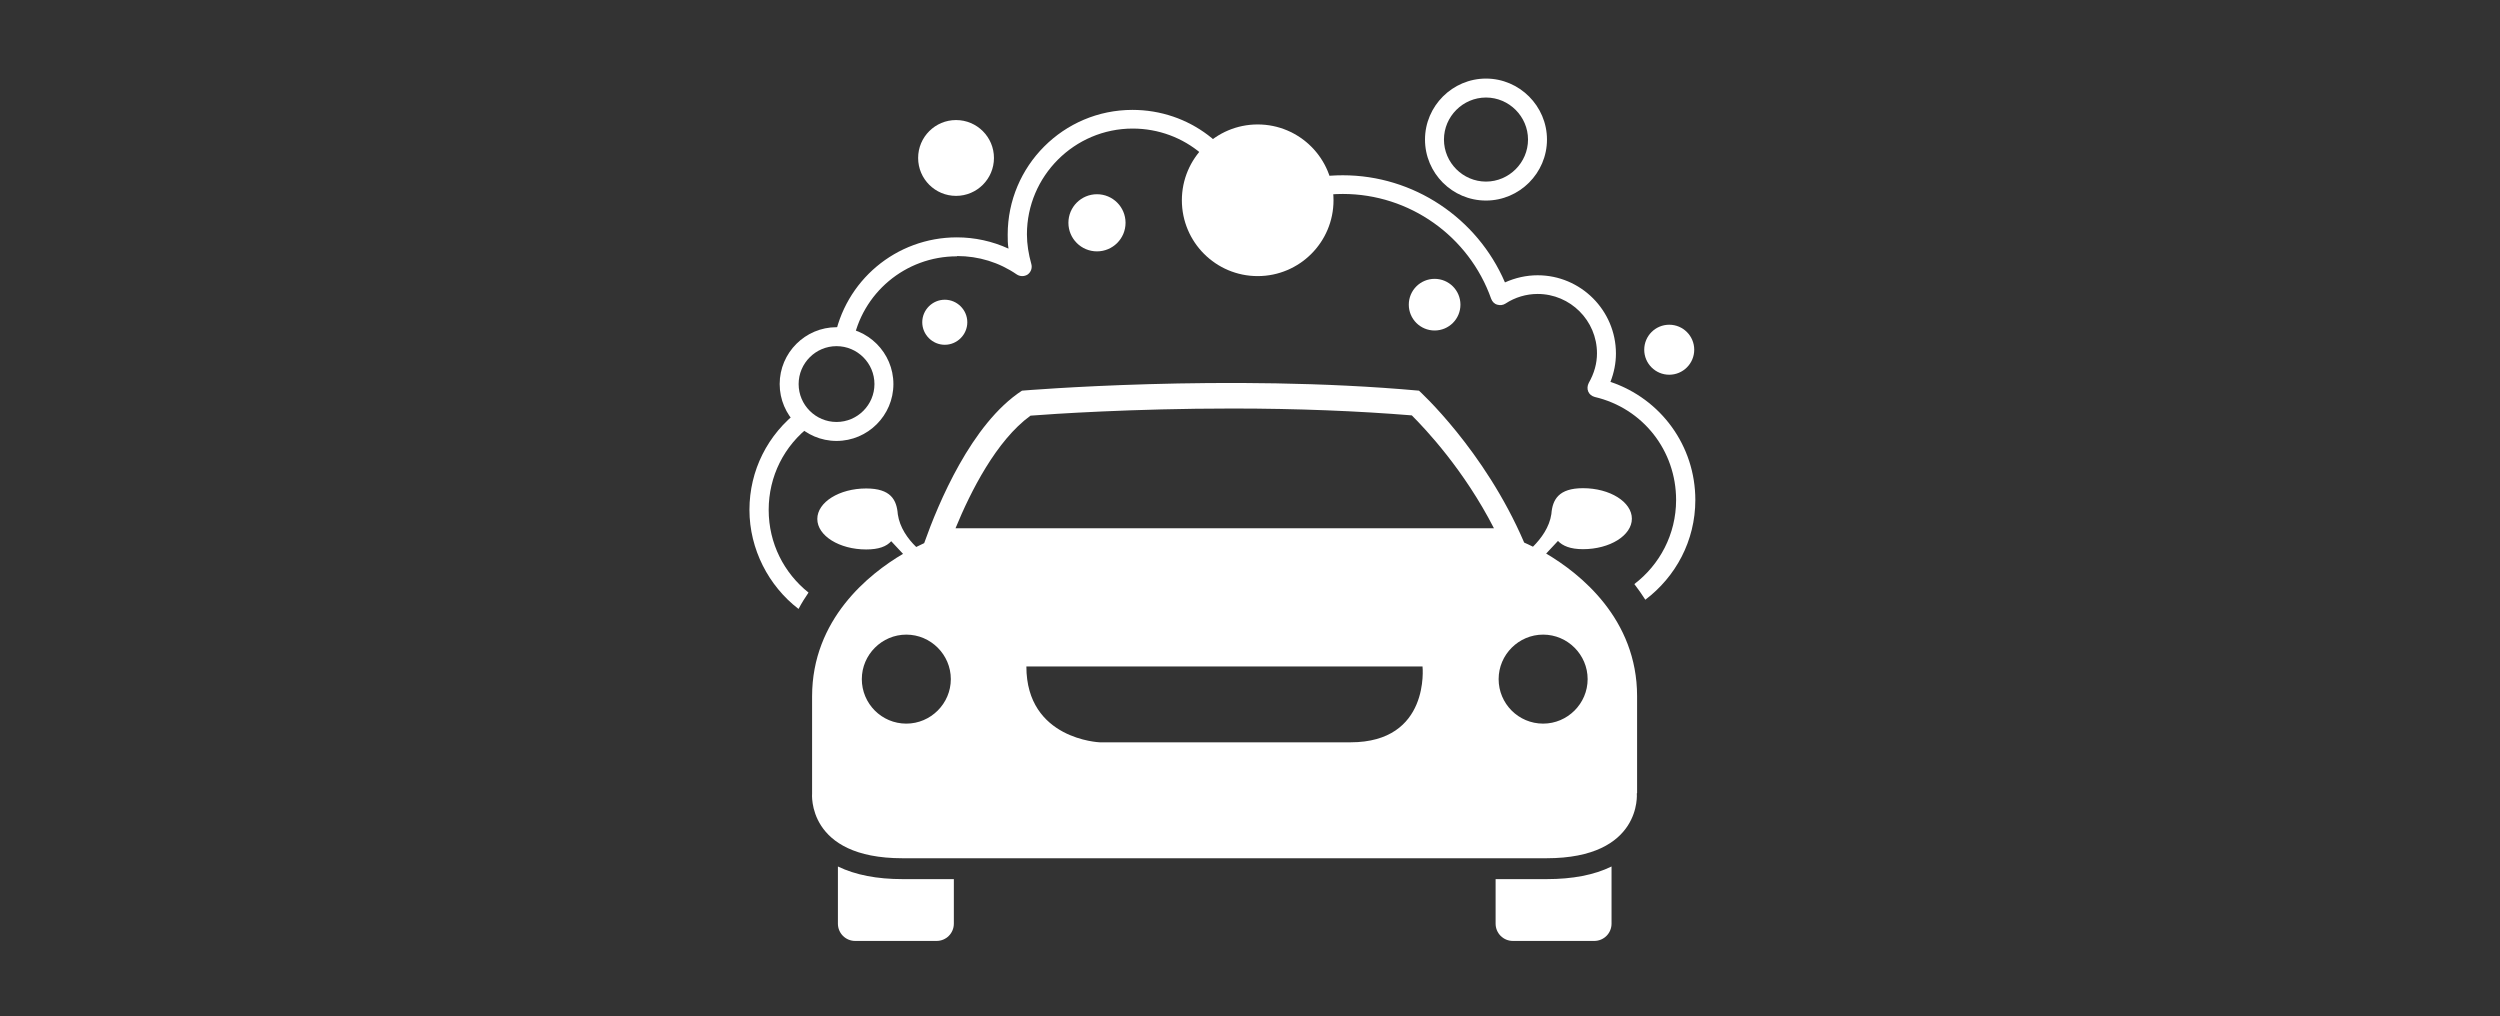 <?xml version="1.0" encoding="UTF-8"?><svg id="Livello_1" xmlns="http://www.w3.org/2000/svg" viewBox="0 0 91 37"><rect x="0" y="0" width="91" height="37" fill="#333333" stroke="none"/><defs><style>.cls-1{fill:#fff;stroke-width:0px;}</style></defs><path class="cls-1" d="m59.59,28.87v-3.53c0-2.81-2.07-4.46-3.31-5.19l.43-.46c.17.18.45.3.91.3.98,0,1.78-.5,1.78-1.11s-.8-1.11-1.78-1.11c-.88,0-1.11.41-1.15.94-.07.48-.37.89-.67,1.19-.14-.07-.25-.12-.32-.15-1.45-3.38-3.83-5.53-3.83-5.53-6.98-.63-14.45,0-14.45,0-1.84,1.2-3.05,4.11-3.56,5.55-.07.03-.17.08-.29.14-.31-.3-.6-.71-.67-1.19-.04-.53-.26-.94-1.15-.94-.98,0-1.78.5-1.78,1.11s.8,1.11,1.78,1.11c.46,0,.74-.11.91-.3l.43.46c-1.24.73-3.31,2.38-3.31,5.19v3.53s-.21,2.36,3.29,2.36h23.44c3.5,0,3.29-2.36,3.29-2.36Zm-26.6-2.53c-.9,0-1.62-.73-1.62-1.62s.73-1.62,1.62-1.62,1.62.73,1.62,1.62-.73,1.62-1.62,1.62Zm16.18.68h-9.14s-2.67-.1-2.67-2.76h14.42s.29,2.76-2.62,2.76Zm-14.39-7.79c.55-1.34,1.49-3.2,2.73-4.1.76-.06,3.72-.26,7.35-.26,2.36,0,4.56.09,6.53.25.49.49,1.9,1.98,2.99,4.11h-19.61Zm21.39,7.11c-.9,0-1.62-.73-1.62-1.62s.73-1.62,1.62-1.62,1.62.73,1.62,1.62-.73,1.62-1.62,1.62Z"/><path class="cls-1" d="m56.3,32h-1.86v1.62c0,.35.28.63.63.63h2.96c.35,0,.63-.28.63-.63v-2.08c-.63.31-1.42.46-2.36.46Z"/><path class="cls-1" d="m32.86,32c-.94,0-1.72-.15-2.36-.46v2.08c0,.35.28.63.63.63h2.96c.35,0,.63-.28.63-.63v-1.62h-1.86Z"/><path class="cls-1" d="m54.09,7.3c-1.23,0-2.22-1-2.22-2.22s1-2.22,2.22-2.22,2.22,1,2.22,2.22-1,2.22-2.22,2.22Zm0-3.75c-.84,0-1.53.69-1.53,1.53s.69,1.53,1.53,1.53,1.53-.69,1.53-1.53-.69-1.53-1.53-1.53Z"/><circle class="cls-1" cx="34.8" cy="5.75" r="1.38"/><path class="cls-1" d="m53.16,11.09c0,.52-.42.94-.94.94s-.94-.42-.94-.94.42-.94.94-.94.94.42.94.94Z"/><circle class="cls-1" cx="39.93" cy="8.11" r="1.04"/><path class="cls-1" d="m35.21,11.73c0,.45-.37.82-.82.82s-.82-.37-.82-.82.37-.82.82-.82.82.37.82.82Z"/><circle class="cls-1" cx="60.76" cy="12.73" r=".91"/><circle class="cls-1" cx="45.78" cy="7.29" r="2.76"/><path class="cls-1" d="m30.45,16.05c-1.14,0-2.07-.93-2.07-2.07s.93-2.07,2.07-2.07,2.07.93,2.07,2.07-.93,2.07-2.07,2.07Zm0-3.45c-.76,0-1.38.62-1.38,1.38s.62,1.38,1.38,1.38,1.38-.62,1.38-1.38-.62-1.38-1.38-1.38Z"/><path class="cls-1" d="m34.84,9.32c.78,0,1.53.23,2.17.67.12.08.28.08.4,0,.12-.09.17-.24.13-.38-.1-.36-.16-.72-.16-1.08,0-2.12,1.73-3.85,3.85-3.85,1.89,0,3.49,1.35,3.8,3.22.02.12.1.22.21.26.11.05.24.03.33-.04.98-.69,2.12-1.06,3.31-1.06,2.42,0,4.59,1.53,5.4,3.82.04.1.11.18.22.21.1.03.21.02.3-.04.35-.23.76-.35,1.17-.35,1.19,0,2.16.97,2.16,2.16,0,.37-.1.73-.3,1.08-.05.1-.06.21-.02.31.04.1.13.17.24.2,1.75.41,2.96,1.95,2.96,3.75,0,1.25-.6,2.36-1.52,3.06.14.18.27.37.4.57,1.1-.83,1.82-2.14,1.82-3.63,0-1.97-1.25-3.68-3.09-4.3.13-.33.2-.68.2-1.03,0-1.57-1.28-2.85-2.85-2.85-.41,0-.81.09-1.19.26-1.01-2.35-3.33-3.9-5.9-3.9-1.17,0-2.29.31-3.29.91-.55-1.94-2.31-3.29-4.37-3.29-2.51,0-4.54,2.04-4.54,4.54,0,.17,0,.34.03.51-.59-.27-1.23-.41-1.88-.41-2.21,0-4.09,1.58-4.47,3.75l.68.12c.32-1.84,1.92-3.18,3.79-3.18Z"/><path class="cls-1" d="m29.07,22.16c.11-.21.23-.4.36-.59-.89-.71-1.45-1.79-1.45-3.01s.56-2.34,1.53-3.07l-.42-.55c-1.15.87-1.81,2.19-1.81,3.62s.7,2.77,1.78,3.6Z"/></svg>